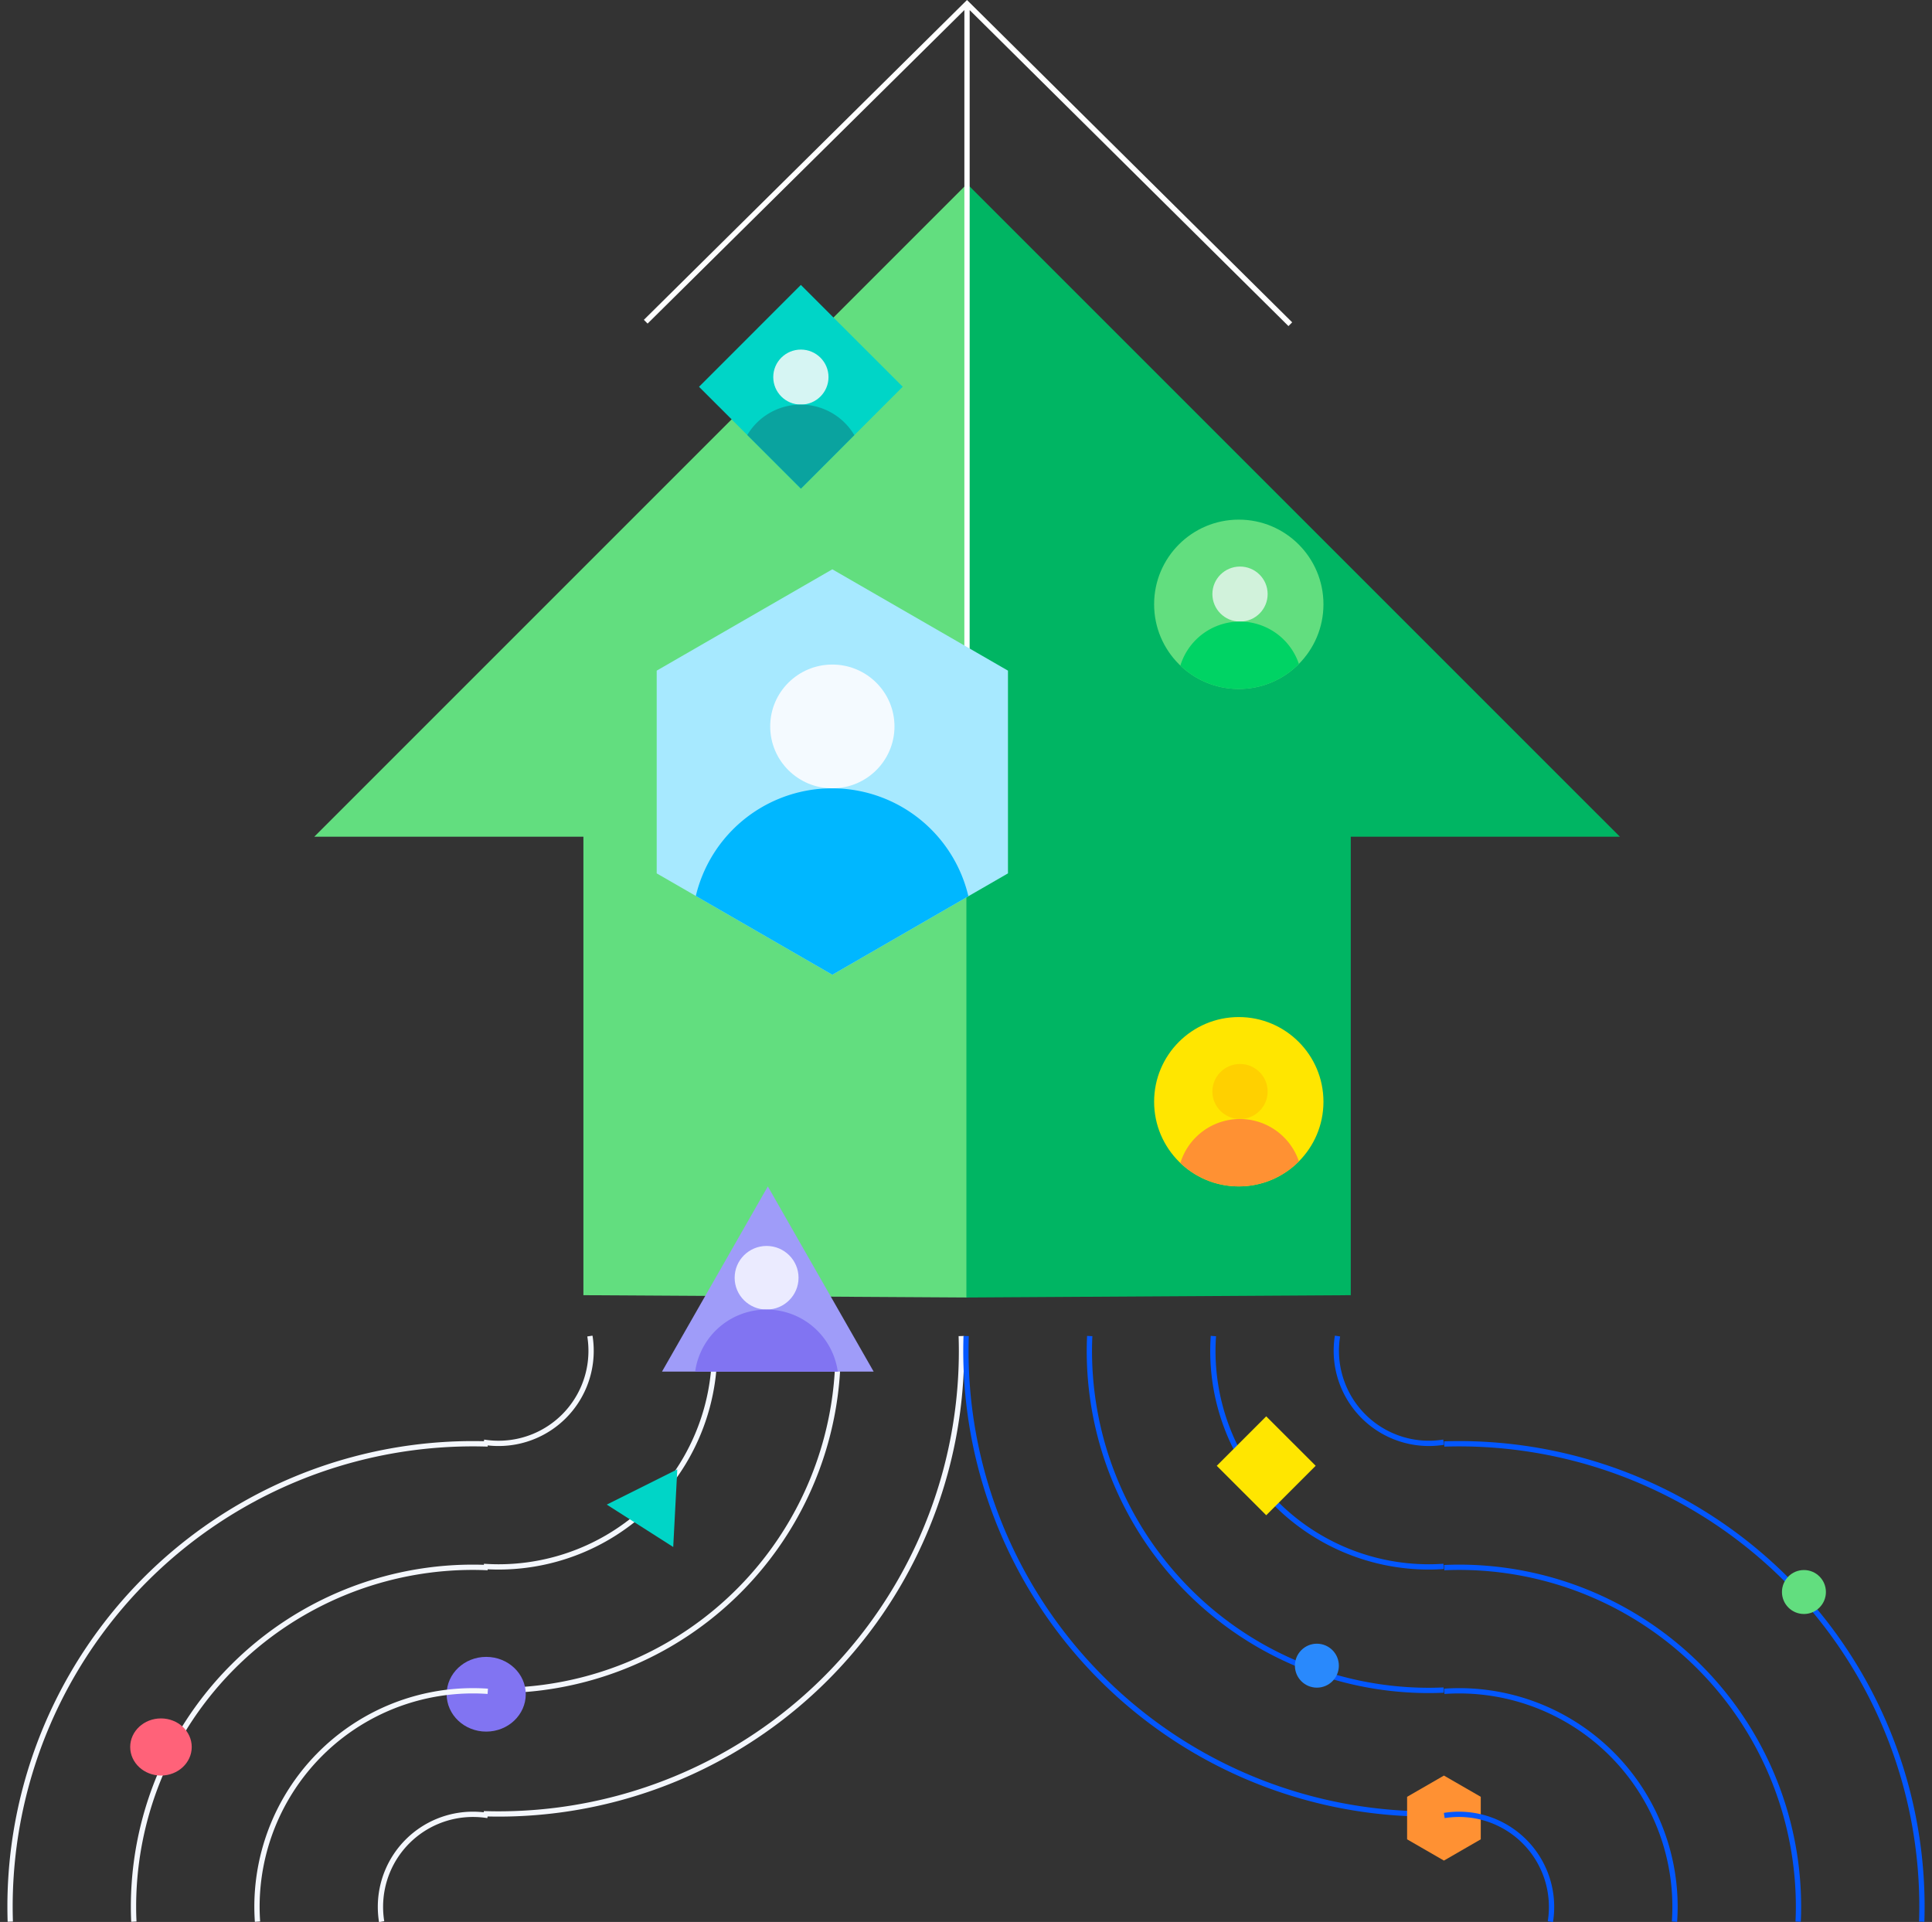 <?xml version="1.0" encoding="utf-8" standalone="no"?>
<svg xmlns="http://www.w3.org/2000/svg" xmlns:xlink="http://www.w3.org/1999/xlink" width="365.099" height="363.193" viewBox="0 0 365.099 363.193">
  <rect x="0" y="0" width="365.099" height="363.193" fill="#333333" stroke="none"/>
  <defs>
    <clipPath id="clip-path">
      <rect id="Rectangle_1" width="92.506" height="92.232" fill="none" stroke="#f4f7fd" stroke-width="1" />
    </clipPath>
    <clipPath id="clip-path-2">
      <rect id="Rectangle_2" width="92.505" height="92.232" fill="none" />
    </clipPath>
    <clipPath id="clip-path-4">
      <rect id="Rectangle_5" width="92.506" height="92.232" fill="none" />
    </clipPath>
    <clipPath id="clip-path-5">
      <circle id="Ellipse_7" cx="16" cy="16" r="16" transform="translate(0 0.001)" fill="#ffe600" />
    </clipPath>
    <clipPath id="clip-path-6">
      <rect id="Rectangle_7" width="27.22" height="27.22" transform="translate(-3.015 15.898) rotate(-45.011)" fill="#ffe600" />
    </clipPath>
    <clipPath id="clip-path-8">
      <path id="Path_27" d="M20,0,40,35H0Z" transform="translate(-1 -0.578)" fill="#fff" />
    </clipPath>
    <clipPath id="clip-path-9">
      <path id="Path_30" d="M75.834,106.158V67.848L42.644,48.7,9.454,67.848v38.31l33.19,19.151Z" transform="translate(-9.454 -48.697)" fill="#76c1ff" />
    </clipPath>
  </defs>
  <g id="illustration" transform="translate(-1052.023 -3125.233)">
    <g id="Group_9" transform="translate(1030.68 3067.426)">
      <path id="Path_1" d="M86.2,195.16h50.856V281.8l72.637.438V71.668Z" transform="translate(-5.465 20.758)" fill="#62de7f" />
      <path id="Path_2" d="M209.69,195.16H158.834V281.8l-72.637.438V71.668Z" transform="translate(117.77 20.758)" fill="#00b563" />
      <g id="Group_2" transform="translate(112.706 402.727) rotate(-90)">
        <g id="Group_1" clip-path="url(#clip-path)">
          <path id="Path_3" d="M20.281,20.057a17.515,17.515,0,0,1-2.808.222A17.471,17.471,0,0,1,0,2.8,17.5,17.5,0,0,1,.222,0" transform="translate(72.166 0.057)" fill="none" stroke="#f4f7fd" stroke-miterlimit="10" stroke-width="1" />
          <path id="Path_4" d="M43.627,43.514c-.928.063-1.862.1-2.808.1A40.814,40.814,0,0,1,0,2.8Q0,1.392.1,0" transform="translate(48.821 0.056)" fill="none" stroke="#f4f7fd" stroke-miterlimit="10" stroke-width="1" />
          <path id="Path_5" d="M66.967,66.879c-.928.046-1.868.068-2.808.068A64.15,64.15,0,0,1,0,2.8C0,1.868.023.934.068,0" transform="translate(25.481 0.057)" fill="none" stroke="#f4f7fd" stroke-miterlimit="10" stroke-width="1" />
          <path id="Path_6" d="M90.313,90.233c-.934.028-1.868.046-2.808.046A87.491,87.491,0,0,1,0,2.789C0,1.867.017.934.046,0" transform="translate(2.135 0.057)" fill="none" stroke="#f4f7fd" stroke-miterlimit="10" stroke-width="1" />
        </g>
      </g>
      <g id="Group_4" transform="translate(201.979 402.726) rotate(-90)">
        <g id="Group_3" clip-path="url(#clip-path-2)">
          <path id="Path_7" d="M20.281.222A17.5,17.5,0,0,0,.222,20.279" transform="translate(72.166 71.895)" fill="none" stroke="#0357ff" stroke-miterlimit="10" stroke-width="1" />
          <path id="Path_8" d="M43.627.1Q42.237,0,40.819,0A40.814,40.814,0,0,0,0,40.806q0,1.408.1,2.8" transform="translate(48.82 48.564)" fill="none" stroke="#0357ff" stroke-miterlimit="10" stroke-width="1" />
          <path id="Path_9" d="M66.967.068C66.039.023,65.1,0,64.159,0A64.15,64.15,0,0,0,0,64.152c0,.928.023,1.862.068,2.8" transform="translate(25.48 25.227)" fill="none" stroke="#0357ff" stroke-miterlimit="10" stroke-width="1" />
          <path id="Path_10" d="M90.313.046C89.379.017,88.445,0,87.5,0A87.49,87.49,0,0,0,0,87.485c0,.927.017,1.86.046,2.794" transform="translate(2.135 1.896)" fill="none" stroke="#0357ff" stroke-miterlimit="10" stroke-width="1" />
          <circle id="Ellipse_1" cx="4.153" cy="4.153" r="4.153" transform="translate(34.309 64.068) rotate(90)" fill="#2989fc" />
        </g>
      </g>
      <path id="Path_11" d="M23.375,60.747V52.713L16.415,48.7l-6.96,4.016V60.75l6.96,4.016Z" transform="translate(277.795 344.636)" fill="#ff9133" />
      <rect id="Rectangle_3" width="13.218" height="13.218" transform="translate(251.279 334.799) rotate(-45.011)" fill="#ffe600" />
      <ellipse id="Ellipse_2" cx="7.475" cy="7.06" rx="7.475" ry="7.06" transform="translate(105.748 370.908)" fill="#8174f2" />
      <path id="Path_12" d="M7.344,0l7.344,12.961H0Z" transform="translate(135.622 349.466) rotate(-87)" fill="#00d5c7" />
      <g id="Group_6" transform="translate(113.575 328.493) rotate(90)">
        <g id="Group_5" clip-path="url(#clip-path)">
          <path id="Path_13" d="M20.282,20.057a17.515,17.515,0,0,1-2.808.222A17.472,17.472,0,0,1,0,2.8,17.5,17.5,0,0,1,.222,0" transform="translate(72.167 0.057)" fill="none" stroke="#f4f7fd" stroke-miterlimit="10" stroke-width="1" />
          <path id="Path_14" d="M43.627,43.514c-.928.063-1.862.1-2.808.1A40.814,40.814,0,0,1,0,2.8Q0,1.392.1,0" transform="translate(48.821 0.056)" fill="none" stroke="#f4f7fd" stroke-miterlimit="10" stroke-width="1" />
          <path id="Path_15" d="M66.968,66.879c-.928.046-1.868.068-2.808.068A64.151,64.151,0,0,1,0,2.795C0,1.868.023.934.068,0" transform="translate(25.481 0.057)" fill="none" stroke="#f4f7fd" stroke-miterlimit="10" stroke-width="1" />
          <path id="Path_16" d="M90.313,90.233c-.934.028-1.868.046-2.808.046A87.491,87.491,0,0,1,0,2.789C0,1.867.017.934.046,0" transform="translate(2.135 0.057)" fill="none" stroke="#f4f7fd" stroke-miterlimit="10" stroke-width="1" />
        </g>
      </g>
      <ellipse id="Ellipse_3" cx="5.814" cy="5.399" rx="5.814" ry="5.399" transform="translate(45.947 382.536)" fill="#ff6279" />
      <g id="Group_8" transform="translate(386.442 328.494) rotate(90)">
        <g id="Group_7" clip-path="url(#clip-path-4)">
          <path id="Path_17" d="M20.281.222A17.5,17.5,0,0,0,.222,20.279" transform="translate(72.167 71.895)" fill="none" stroke="#0357ff" stroke-miterlimit="10" stroke-width="1" />
          <path id="Path_18" d="M43.627.1Q42.237,0,40.819,0A40.814,40.814,0,0,0,0,40.806q0,1.408.1,2.8" transform="translate(48.821 48.564)" fill="none" stroke="#0357ff" stroke-miterlimit="10" stroke-width="1" />
          <path id="Path_19" d="M66.968.068C66.039.023,65.1,0,64.159,0A64.15,64.15,0,0,0,0,64.152c0,.928.023,1.862.068,2.8" transform="translate(25.481 25.227)" fill="none" stroke="#0357ff" stroke-miterlimit="10" stroke-width="1" />
          <path id="Path_20" d="M90.313.046C89.379.017,88.446,0,87.5,0A87.491,87.491,0,0,0,0,87.49c0,.922.017,1.855.046,2.789" transform="translate(2.135 1.896)" fill="none" stroke="#0357ff" stroke-miterlimit="10" stroke-width="1" />
          <circle id="Ellipse_4" cx="4.153" cy="4.153" r="4.153" transform="translate(34.309 20.048) rotate(90)" fill="#62de7f" />
        </g>
      </g>
    </g>
    <path id="Path_21" d="M-35.241,80.927,25.471,20.838,86.569,81.4m-61.1,78.521.006-138.785" transform="translate(1209.291 3105.099)" fill="none" stroke="#fff" stroke-miterlimit="10" stroke-width="1" />
    <g id="Group_24" transform="translate(-127.877 2973.426)">
      <g id="Group_12" transform="translate(1379.105 347.404)">
        <g id="Group_11" transform="translate(18.894 -3.404)">
          <g id="Group_10" clip-path="url(#clip-path-5)">
            <circle id="Ellipse_5" cx="16" cy="16" r="16" transform="translate(0 0.001)" fill="#ffe600" />
            <ellipse id="Ellipse_6" cx="5.221" cy="5.199" rx="5.221" ry="5.199" transform="translate(11.011 8.869)" fill="#ffd000" />
            <path id="Path_22" d="M11.791,0A11.769,11.769,0,1,1,0,11.769,11.769,11.769,0,0,1,11.791,0Z" transform="translate(4.441 19.267)" fill="#ff9133" />
          </g>
        </g>
      </g>
      <g id="Group_15" transform="translate(1374.12 245.404)">
        <g id="Group_14" transform="translate(18.894 -3.404)">
          <g id="Group_13" transform="translate(-78 -33)" clip-path="url(#clip-path-6)">
            <rect id="Rectangle_6" width="27.22" height="27.22" transform="translate(-3.015 15.898) rotate(-45.011)" fill="#00d5c7" />
            <ellipse id="Ellipse_8" cx="5.221" cy="5.199" rx="5.221" ry="5.199" transform="translate(11.011 8.867)" fill="#d6f5f3" />
            <path id="Path_23" d="M11.791,0A11.769,11.769,0,1,1,0,11.769,11.769,11.769,0,0,1,11.791,0Z" transform="translate(4.441 19.268)" fill="#0aa39f" />
          </g>
        </g>
      </g>
      <g id="Group_18" transform="translate(1379.105 253.404)">
        <g id="Group_17" transform="translate(18.894 -3.404)">
          <g id="Group_16" clip-path="url(#clip-path-5)">
            <circle id="Ellipse_9" cx="16" cy="16" r="16" transform="translate(0 0.001)" fill="#62de7f" />
            <ellipse id="Ellipse_10" cx="5.221" cy="5.199" rx="5.221" ry="5.199" transform="translate(11.011 8.869)" fill="#d1f2db" />
            <path id="Path_24" d="M11.791,0A11.769,11.769,0,1,1,0,11.769,11.769,11.769,0,0,1,11.791,0Z" transform="translate(4.441 19.267)" fill="#00d364" />
          </g>
        </g>
      </g>
      <g id="Group_21" transform="translate(1306 376.578)">
        <g id="Group_20">
          <g id="Group_19" clip-path="url(#clip-path-8)">
            <path id="Path_25" d="M20,0,40,35H0Z" transform="translate(-1 -0.578)" fill="#9f9cf9" />
            <ellipse id="Ellipse_12" cx="6.037" cy="6.011" rx="6.037" ry="6.011" transform="translate(12.73 10.676)" fill="#ebebff" />
            <path id="Path_26" d="M13.634,0A13.608,13.608,0,1,1,0,13.608,13.608,13.608,0,0,1,13.634,0Z" transform="translate(5.135 22.699)" fill="#8174f2" />
          </g>
        </g>
      </g>
      <g id="Group_23" transform="translate(1302.297 257.966)">
        <g id="Group_22" transform="translate(1.703 1.422)" clip-path="url(#clip-path-9)">
          <path id="Path_28" d="M75.834,106.158V67.848L42.644,48.7,9.454,67.848v38.31l33.19,19.151Z" transform="translate(-9.454 -48.697)" fill="#a7e9ff" />
          <ellipse id="Ellipse_13" cx="11.743" cy="11.692" rx="11.743" ry="11.692" transform="translate(21.448 18)" fill="#f4faff" />
          <path id="Path_29" d="M26.518,0A26.467,26.467,0,1,1,0,26.467,26.467,26.467,0,0,1,26.518,0Z" transform="translate(6.674 41.386)" fill="#00b7ff" />
        </g>
      </g>
    </g>
  </g>
</svg>